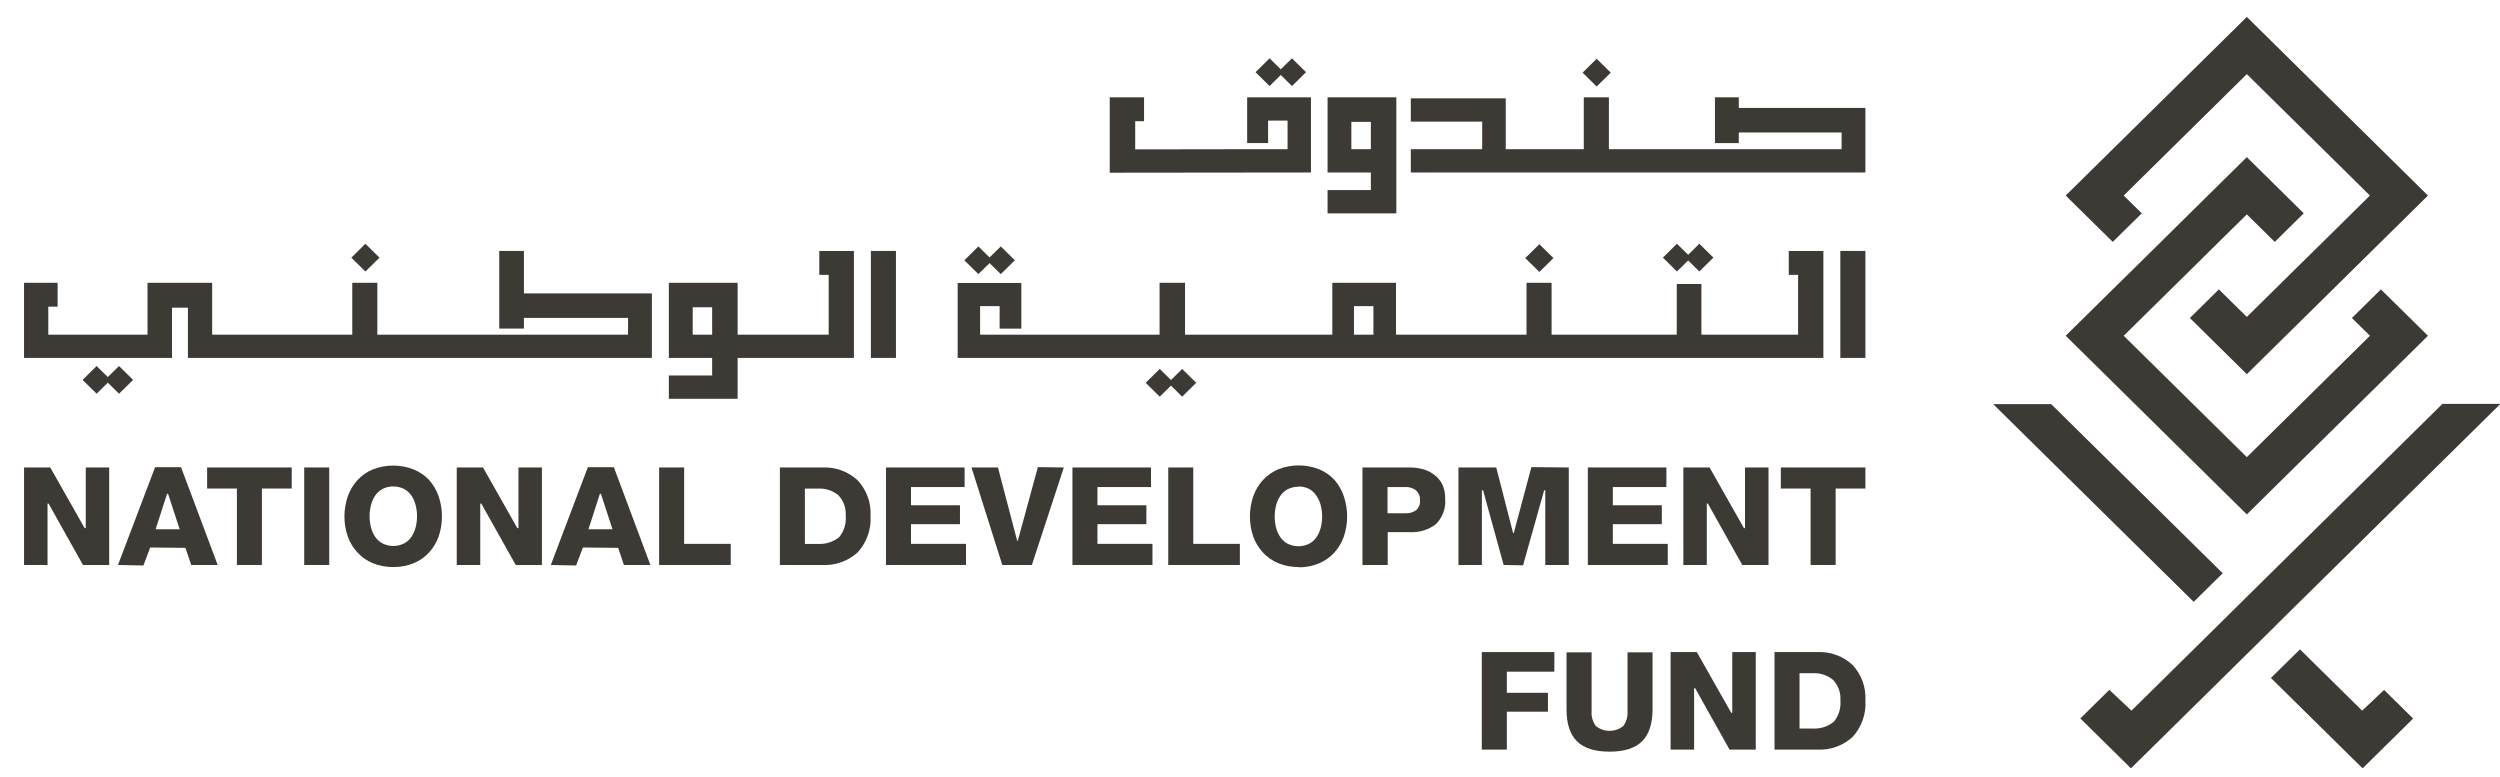<?xml version="1.0" encoding="UTF-8"?>
<svg xmlns="http://www.w3.org/2000/svg" xmlns:xlink="http://www.w3.org/1999/xlink" width="312" height="97" xml:space="preserve" overflow="hidden">
  <g transform="translate(-4578 -815)">
    <g>
      <g>
        <g>
          <g>
            <path d="M7.253 68.397 3.021 60.738 2.893 60.738 2.893 68.397 0 68.397 0 56.228 3.227 56.228 7.46 63.802 7.595 63.802 7.595 56.228 10.48 56.228 10.48 68.397 7.253 68.397Z" fill="#3D3935" fill-rule="nonzero" fill-opacity="1" transform="matrix(1.014 0 0 1 4581 817.112)"></path>
            <path d="M11.563 68.397 16.13 56.193 19.322 56.193 23.832 68.397 20.576 68.397 19.864 66.26 15.525 66.217 14.691 68.461ZM16.194 63.937 19.151 63.937 17.726 59.513 17.605 59.513Z" fill="#3D3935" fill-rule="nonzero" fill-opacity="1" transform="matrix(1.014 0 0 1 4581 817.112)"></path>
            <path d="M26.198 68.397 26.198 58.857 22.535 58.857 22.535 56.228 32.945 56.228 32.945 58.857 29.275 58.857 29.275 68.397 26.198 68.397Z" fill="#3D3935" fill-rule="nonzero" fill-opacity="1" transform="matrix(1.014 0 0 1 4581 817.112)"></path>
            <path d="M34.483 56.228 37.561 56.228 37.561 68.397 34.483 68.397Z" fill="#3D3935" fill-rule="nonzero" fill-opacity="1" transform="matrix(1.014 0 0 1 4581 817.112)"></path>
            <path d="M45.434 68.654C44.569 68.665 43.711 68.5 42.912 68.169 42.188 67.864 41.54 67.401 41.017 66.815 40.497 66.24 40.097 65.567 39.841 64.835 39.298 63.217 39.298 61.465 39.841 59.847 40.093 59.103 40.493 58.417 41.017 57.831 41.539 57.243 42.187 56.781 42.912 56.477 44.531 55.831 46.337 55.831 47.956 56.477 48.686 56.775 49.34 57.23 49.873 57.81 50.389 58.407 50.783 59.099 51.034 59.847 51.569 61.467 51.569 63.215 51.034 64.835 50.777 65.563 50.383 66.235 49.873 66.815 49.345 67.4 48.696 67.862 47.971 68.169 47.172 68.5 46.313 68.665 45.448 68.654M45.448 58.601C44.99 58.592 44.538 58.697 44.13 58.907 43.761 59.109 43.445 59.397 43.211 59.748 42.974 60.112 42.8 60.514 42.698 60.938 42.47 61.84 42.47 62.785 42.698 63.688 42.8 64.111 42.974 64.513 43.211 64.877 43.444 65.228 43.759 65.514 44.13 65.711 44.959 66.129 45.938 66.129 46.767 65.711 47.138 65.514 47.453 65.228 47.686 64.877 47.923 64.513 48.097 64.111 48.199 63.688 48.427 62.785 48.427 61.84 48.199 60.938 48.097 60.514 47.923 60.112 47.686 59.748 47.452 59.397 47.136 59.109 46.767 58.907 46.359 58.697 45.906 58.592 45.448 58.601" fill="#3D3935" fill-rule="nonzero" fill-opacity="1" transform="matrix(1.014 0 0 1 4581 817.112)"></path>
            <path d="M60.517 68.397 56.278 60.738 56.15 60.738 56.15 68.397 53.257 68.397 53.257 56.228 56.485 56.228 60.717 63.802 60.852 63.802 60.852 56.228 63.737 56.228 63.737 68.397 60.517 68.397Z" fill="#3D3935" fill-rule="nonzero" fill-opacity="1" transform="matrix(1.014 0 0 1 4581 817.112)"></path>
            <path d="M64.835 68.397 69.394 56.193 72.594 56.193 77.089 68.397 73.833 68.397 73.121 66.26 68.782 66.217 67.948 68.461ZM69.466 63.937 72.422 63.937 70.998 59.513 70.876 59.513Z" fill="#3D3935" fill-rule="nonzero" fill-opacity="1" transform="matrix(1.014 0 0 1 4581 817.112)"></path>
            <path d="M78.165 68.397 78.165 56.228 81.243 56.228 81.243 65.761 86.978 65.761 86.978 68.397 78.165 68.397Z" fill="#3D3935" fill-rule="nonzero" fill-opacity="1" transform="matrix(1.014 0 0 1 4581 817.112)"></path>
            <path d="M93.027 68.397 93.027 56.228 98.249 56.228C99.856 56.148 101.426 56.727 102.596 57.831 103.703 59.032 104.276 60.631 104.184 62.263 104.291 63.93 103.724 65.57 102.61 66.815 101.43 67.91 99.857 68.481 98.249 68.397ZM96.105 65.768 97.68 65.768C98.639 65.832 99.586 65.529 100.33 64.92 100.934 64.165 101.221 63.204 101.128 62.241 101.196 61.312 100.876 60.396 100.244 59.712 99.534 59.104 98.613 58.799 97.68 58.864L96.105 58.864Z" fill="#3D3935" fill-rule="nonzero" fill-opacity="1" transform="matrix(1.014 0 0 1 4581 817.112)"></path>
            <path d="M106.087 68.397 106.087 56.228 115.762 56.228 115.762 58.672 109.165 58.672 109.165 60.945 115.192 60.945 115.192 63.303 109.165 63.303 109.165 65.761 115.933 65.761 115.933 68.397 106.087 68.397Z" fill="#3D3935" fill-rule="nonzero" fill-opacity="1" transform="matrix(1.014 0 0 1 4581 817.112)"></path>
            <path d="M120.4 68.397 116.61 56.228 119.866 56.228 122.231 65.369 122.31 65.369 124.782 56.185 127.974 56.228 124.041 68.397 120.4 68.397Z" fill="#3D3935" fill-rule="nonzero" fill-opacity="1" transform="matrix(1.014 0 0 1 4581 817.112)"></path>
            <path d="M129.035 68.397 129.035 56.228 138.704 56.228 138.704 58.672 132.113 58.672 132.113 60.945 138.134 60.945 138.134 63.303 132.113 63.303 132.113 65.761 138.882 65.761 138.882 68.397 129.035 68.397Z" fill="#3D3935" fill-rule="nonzero" fill-opacity="1" transform="matrix(1.014 0 0 1 4581 817.112)"></path>
            <path d="M140.827 68.397 140.827 56.228 143.905 56.228 143.905 65.761 149.64 65.761 149.64 68.397 140.827 68.397Z" fill="#3D3935" fill-rule="nonzero" fill-opacity="1" transform="matrix(1.014 0 0 1 4581 817.112)"></path>
            <path d="M156.872 68.654C156.007 68.665 155.149 68.5 154.349 68.169 153.626 67.862 152.979 67.4 152.454 66.815 151.937 66.238 151.537 65.565 151.279 64.835 150.744 63.215 150.744 61.467 151.279 59.847 151.535 59.096 151.94 58.403 152.468 57.81 152.994 57.225 153.64 56.763 154.364 56.456 155.983 55.81 157.788 55.81 159.408 56.456 160.135 56.761 160.784 57.224 161.31 57.81 161.819 58.407 162.204 59.1 162.443 59.847 162.978 61.467 162.978 63.215 162.443 64.835 162.189 65.578 161.789 66.263 161.267 66.851 160.741 67.437 160.092 67.9 159.365 68.205 158.567 68.537 157.708 68.702 156.843 68.689M156.843 58.636C156.385 58.629 155.933 58.734 155.525 58.943 155.157 59.145 154.845 59.433 154.613 59.783 154.37 60.146 154.194 60.549 154.093 60.973 153.874 61.877 153.874 62.82 154.093 63.723 154.194 64.148 154.37 64.551 154.613 64.913 154.842 65.263 155.156 65.549 155.525 65.747 156.356 66.165 157.337 66.165 158.168 65.747 158.537 65.549 158.851 65.263 159.08 64.913 159.32 64.549 159.496 64.147 159.6 63.723 159.819 62.82 159.819 61.877 159.6 60.973 159.496 60.55 159.32 60.147 159.08 59.783 158.854 59.42 158.54 59.119 158.168 58.907 157.759 58.697 157.303 58.592 156.843 58.601" fill="#3D3935" fill-rule="nonzero" fill-opacity="1" transform="matrix(1.014 0 0 1 4581 817.112)"></path>
            <path d="M164.73 68.397 164.73 56.228 170.508 56.228C171.075 56.225 171.641 56.297 172.19 56.442 172.695 56.586 173.167 56.828 173.579 57.154 173.994 57.466 174.328 57.871 174.555 58.337 174.804 58.9 174.926 59.51 174.911 60.125 175.013 61.3 174.597 62.461 173.771 63.303 172.848 64.018 171.695 64.373 170.53 64.3L167.836 64.3 167.836 68.397ZM167.815 61.942 170.024 61.942C170.485 61.968 170.942 61.837 171.32 61.572 171.666 61.265 171.848 60.814 171.812 60.353 171.849 59.876 171.665 59.409 171.313 59.085 170.947 58.796 170.49 58.649 170.024 58.672L167.815 58.672Z" fill="#3D3935" fill-rule="nonzero" fill-opacity="1" transform="matrix(1.014 0 0 1 4581 817.112)"></path>
            <path d="M182.107 68.397 179.571 59.071 179.428 59.071 179.428 68.397 176.543 68.397 176.543 56.228 181.195 56.228 183.269 64.421 183.347 64.421 185.52 56.185 190.122 56.228 190.122 68.397 187.23 68.397 187.23 59.071 187.123 59.071 187.08 59.114 184.494 68.44 182.107 68.397Z" fill="#3D3935" fill-rule="nonzero" fill-opacity="1" transform="matrix(1.014 0 0 1 4581 817.112)"></path>
            <path d="M192.467 68.397 192.467 56.228 202.135 56.228 202.135 58.672 195.544 58.672 195.544 60.945 201.572 60.945 201.572 63.303 195.544 63.303 195.544 65.761 202.306 65.761 202.306 68.397 192.467 68.397Z" fill="#3D3935" fill-rule="nonzero" fill-opacity="1" transform="matrix(1.014 0 0 1 4581 817.112)"></path>
            <path d="M211.475 68.397 207.243 60.738 207.108 60.738 207.108 68.397 204.222 68.397 204.222 56.228 207.45 56.228 211.682 63.802 211.81 63.802 211.81 56.228 214.703 56.228 214.703 68.397 211.475 68.397Z" fill="#3D3935" fill-rule="nonzero" fill-opacity="1" transform="matrix(1.014 0 0 1 4581 817.112)"></path>
            <path d="M219.882 68.397 219.882 58.857 216.22 58.857 216.22 56.228 226.629 56.228 226.629 58.857 222.967 58.857 222.967 68.397 219.882 68.397Z" fill="#3D3935" fill-rule="nonzero" fill-opacity="1" transform="matrix(1.014 0 0 1 4581 817.112)"></path>
            <path d="M179.414 91.438 179.414 79.269 188.348 79.269 188.348 81.713 182.499 81.713 182.499 84.349 187.558 84.349 187.558 86.707 182.499 86.707 182.499 91.438 179.414 91.438Z" fill="#3D3935" fill-rule="nonzero" fill-opacity="1" transform="matrix(1.014 0 0 1 4581 817.112)"></path>
            <path d="M195.138 91.695C193.329 91.695 191.982 91.26 191.127 90.398 190.272 89.536 189.845 88.197 189.845 86.423L189.845 79.298 192.93 79.298 192.93 86.636C192.881 87.295 193.062 87.949 193.443 88.489 194.432 89.297 195.852 89.297 196.841 88.489 197.222 87.949 197.402 87.295 197.354 86.636L197.354 79.298 200.432 79.298 200.432 86.423C200.432 88.197 199.997 89.536 199.149 90.398 198.302 91.26 196.948 91.695 195.138 91.695" fill="#3D3935" fill-rule="nonzero" fill-opacity="1" transform="matrix(1.014 0 0 1 4581 817.112)"></path>
            <path d="M209.908 91.438 205.676 83.779 205.547 83.779 205.547 91.438 202.655 91.438 202.655 79.269 205.882 79.269 210.114 86.843 210.243 86.843 210.243 79.269 213.135 79.269 213.135 91.438 209.908 91.438Z" fill="#3D3935" fill-rule="nonzero" fill-opacity="1" transform="matrix(1.014 0 0 1 4581 817.112)"></path>
            <path d="M215.444 91.438 215.444 79.269 220.666 79.269C222.285 79.18 223.869 79.76 225.048 80.872 226.153 82.075 226.723 83.674 226.629 85.304 226.74 86.972 226.172 88.613 225.055 89.857 223.869 90.96 222.283 91.532 220.666 91.438ZM218.522 88.809 220.103 88.809C221.06 88.874 222.006 88.571 222.746 87.962 223.354 87.207 223.642 86.247 223.552 85.283 223.619 84.353 223.296 83.437 222.661 82.753 221.952 82.147 221.034 81.842 220.103 81.906L218.522 81.906Z" fill="#3D3935" fill-rule="nonzero" fill-opacity="1" transform="matrix(1.014 0 0 1 4581 817.112)"></path>
            <path d="M223.544 29.204 226.629 29.204 226.629 42.556 223.544 42.556Z" fill="#3D3935" fill-rule="nonzero" fill-opacity="1" transform="matrix(1.014 0 0 1 4581 817.112)"></path>
            <path d="M117.458 28.641 115.726 30.373 117.458 32.097 118.833 30.722 120.215 32.097 121.946 30.373 120.215 28.641 118.833 30.016 117.458 28.641Z" fill="#3D3935" fill-rule="nonzero" fill-opacity="1" transform="matrix(1.014 0 0 1 4581 817.112)"></path>
            <path d="M142.537 47.394 144.268 45.662 142.537 43.931 141.162 45.313 139.779 43.931 138.048 45.662 139.779 47.394 141.162 46.011 142.537 47.394Z" fill="#3D3935" fill-rule="nonzero" fill-opacity="1" transform="matrix(1.014 0 0 1 4581 817.112)"></path>
            <path d="M204.814 30.394 206.189 31.769 207.92 30.038 206.189 28.306 204.814 29.689 203.431 28.306 201.707 30.038 203.431 31.769 204.814 30.394Z" fill="#3D3935" fill-rule="nonzero" fill-opacity="1" transform="matrix(1.014 0 0 1 4581 817.112)"></path>
            <path d="M186.581 29.017 189.048 29.017 189.048 31.484 186.581 31.484Z" fill="#3D3935" fill-rule="nonzero" fill-opacity="1" transform="matrix(0.712 -0.702 0.712 0.702 4614.85 957.818)"></path>
            <path d="M217.196 29.211 217.196 32.189 218.343 32.189 218.343 39.656 206.445 39.656 206.445 33.329 203.41 33.329 203.41 39.656 188.006 39.656 188.006 33.18 184.921 33.18 184.921 39.656 168.855 39.656 168.855 33.18 161.018 33.18 161.018 39.656 142.893 39.656 142.893 33.18 139.758 33.18 139.758 39.656 117.671 39.656 117.671 36.094 120.072 36.094 120.072 38.901 122.744 38.901 122.744 33.201 114.907 33.201 114.907 42.556 221.457 42.556 221.457 29.211 217.182 29.211ZM166.077 39.656 163.683 39.656 163.683 36.094 166.077 36.094Z" fill="#3D3935" fill-rule="nonzero" fill-opacity="1" transform="matrix(1.014 0 0 1 4581 817.112)"></path>
            <path d="M61.522 29.204 58.487 29.204 58.487 38.894 61.522 38.894 61.522 37.561 74.339 37.561 74.339 39.656 64.471 39.656 61.522 39.656 58.487 39.656 57.568 39.656 56.449 39.656 49.217 39.656 48.654 39.656 45.37 39.656 44.579 39.656 43.482 39.656 43.482 33.18 40.397 33.18 40.397 39.656 39.043 39.656 38.252 39.656 34.968 39.656 34.405 39.656 25.649 39.656 24.253 39.656 23.155 39.656 23.155 33.18 15.197 33.18 15.197 39.656 2.985 39.656 2.985 36.158 4.132 36.158 4.132 33.18 2.985 33.18 0 33.18 0 42.556 18.211 42.556 18.211 36.286 20.17 36.286 20.17 42.556 24.253 42.556 25.649 42.556 34.405 42.556 34.968 42.556 38.252 42.556 39.043 42.556 44.579 42.556 45.37 42.556 48.654 42.556 49.217 42.556 56.449 42.556 57.568 42.556 77.274 42.556 77.274 34.505 61.522 34.505 61.522 29.204Z" fill="#3D3935" fill-rule="nonzero" fill-opacity="1" transform="matrix(1.014 0 0 1 4581 817.112)"></path>
            <path d="M104.227 29.204 107.312 29.204 107.312 42.556 104.227 42.556Z" fill="#3D3935" fill-rule="nonzero" fill-opacity="1" transform="matrix(1.014 0 0 1 4581 817.112)"></path>
            <path d="M10.309 44.943 8.934 43.568 7.203 45.299 8.934 47.023 10.309 45.648 11.692 47.023 13.423 45.299 11.692 43.568 10.309 44.943Z" fill="#3D3935" fill-rule="nonzero" fill-opacity="1" transform="matrix(1.014 0 0 1 4581 817.112)"></path>
            <path d="M41.075 29.017 43.543 29.017 43.543 31.484 41.075 31.484Z" fill="#3D3935" fill-rule="nonzero" fill-opacity="1" transform="matrix(0.712 -0.702 0.712 0.702 4571.94 855.621)"></path>
            <path d="M97.879 29.211 97.879 32.189 99.033 32.189 99.033 39.656 87.826 39.656 87.826 33.18 79.362 33.18 79.362 42.556 84.691 42.556 84.691 44.75 79.362 44.75 79.362 47.657 87.826 47.657 87.826 42.556 102.14 42.556 102.14 29.211 97.865 29.211ZM82.297 39.656 82.297 36.236 84.691 36.236 84.691 39.656Z" fill="#3D3935" fill-rule="nonzero" fill-opacity="1" transform="matrix(1.014 0 0 1 4581 817.112)"></path>
            <path d="M158.389 10.032 150.538 10.032 150.538 15.746 153.117 15.746 153.117 12.938 155.511 12.938 155.511 16.508 153.815 16.508 153.117 16.508 150.538 16.508 136.759 16.529 136.759 13.01 137.849 13.01 137.849 10.032 136.759 10.032 136.702 10.032 133.624 10.032 133.624 19.443 158.389 19.415 158.389 10.032Z" fill="#3D3935" fill-rule="nonzero" fill-opacity="1" transform="matrix(1.014 0 0 1 4581 817.112)"></path>
            <path d="M168.898 10.032 160.434 10.032 160.434 19.415 165.763 19.415 165.763 21.609 160.434 21.609 160.434 24.516 168.898 24.516ZM163.362 16.508 163.362 13.095 165.763 13.095 165.763 16.508Z" fill="#3D3935" fill-rule="nonzero" fill-opacity="1" transform="matrix(1.014 0 0 1 4581 817.112)"></path>
            <path d="M211.048 11.357 211.048 10.032 208.112 10.032 208.112 15.746 211.048 15.746 211.048 14.42 223.701 14.42 223.701 16.508 215.059 16.508 211.048 16.508 208.112 16.508 207.037 16.508 206.559 16.508 205.975 16.508 202.477 16.508 201.921 16.508 196.941 16.508 196.15 16.508 195.06 16.508 195.06 10.032 191.968 10.032 191.968 16.508 191.234 16.508 183.076 16.508 182.364 16.508 182.364 10.16 170.679 10.16 170.679 13.067 179.464 13.067 179.464 16.508 170.679 16.508 170.679 19.415 183.076 19.415 191.234 19.415 196.15 19.415 196.941 19.415 201.921 19.415 202.477 19.415 205.975 19.415 206.559 19.415 226.629 19.415 226.629 11.357 211.048 11.357Z" fill="#3D3935" fill-rule="nonzero" fill-opacity="1" transform="matrix(1.014 0 0 1 4581 817.112)"></path>
            <path d="M193.682 5.71 196.15 5.71 196.15 8.178 193.682 8.178Z" fill="#3D3935" fill-rule="nonzero" fill-opacity="1" transform="matrix(0.712 -0.702 0.712 0.702 4633.54 956.023)"></path>
            <path d="M154.677 7.246 156.052 8.628 157.784 6.897 156.052 5.165 154.677 6.54 153.295 5.165 151.571 6.897 153.295 8.628 154.677 7.246Z" fill="#3D3935" fill-rule="nonzero" fill-opacity="1" transform="matrix(1.014 0 0 1 4581 817.112)"></path>
            <path d="M295.867 22.293 287.118 31.042 283.549 34.612 282.58 35.581 273.574 44.586 266.563 37.576 270.133 34.006 273.574 37.44 278.661 32.353 279.972 31.042 283.549 27.473 288.721 22.293 285.764 19.329 273.574 7.139 258.42 22.293 260.643 24.509 257.073 28.078 251.281 22.293 273.574 0 295.867 22.293Z" fill="#3D3935" fill-rule="nonzero" fill-opacity="1" transform="matrix(1.014 0 0 1 4581 817.112)"></path>
            <path d="M263.607 27.473 264.654 26.425 264.654 26.418 273.574 17.498 280.578 24.509 277.015 28.078 273.574 24.644 268.836 29.375 267.176 31.042 263.607 34.612 258.42 39.791 261.384 42.755 273.574 54.938 288.728 39.791 286.505 37.576 290.075 34.006 295.867 39.791 273.574 62.085 251.281 39.791 256.674 34.398 260.037 31.042 263.607 27.473Z" fill="#3D3935" fill-rule="nonzero" fill-opacity="1" transform="matrix(1.014 0 0 1 4581 817.112)"></path>
            <path d="M287.766 86.579 280.115 78.927 276.538 82.497 284.111 90.07 287.823 93.775 294.043 87.562 290.467 83.993 287.766 86.579Z" fill="#3D3935" fill-rule="nonzero" fill-opacity="1" transform="matrix(1.014 0 0 1 4581 817.112)"></path>
            <path d="M270.603 69.43 249.5 48.327 242.361 48.327 267.034 73 270.603 69.43Z" fill="#3D3935" fill-rule="nonzero" fill-opacity="1" transform="matrix(1.014 0 0 1 4581 817.112)"></path>
            <path d="M277.129 75.949 304.787 48.291 297.648 48.291 275.818 70.121 269.99 75.963 259.375 86.579 256.653 83.979 253.083 87.548 259.31 93.775 263.022 90.07 273.567 79.526 277.136 75.956 277.129 75.949Z" fill="#3D3935" fill-rule="nonzero" fill-opacity="1" transform="matrix(1.014 0 0 1 4581 817.112)"></path>
          </g>
        </g>
      </g>
    </g>
  </g>
</svg>
